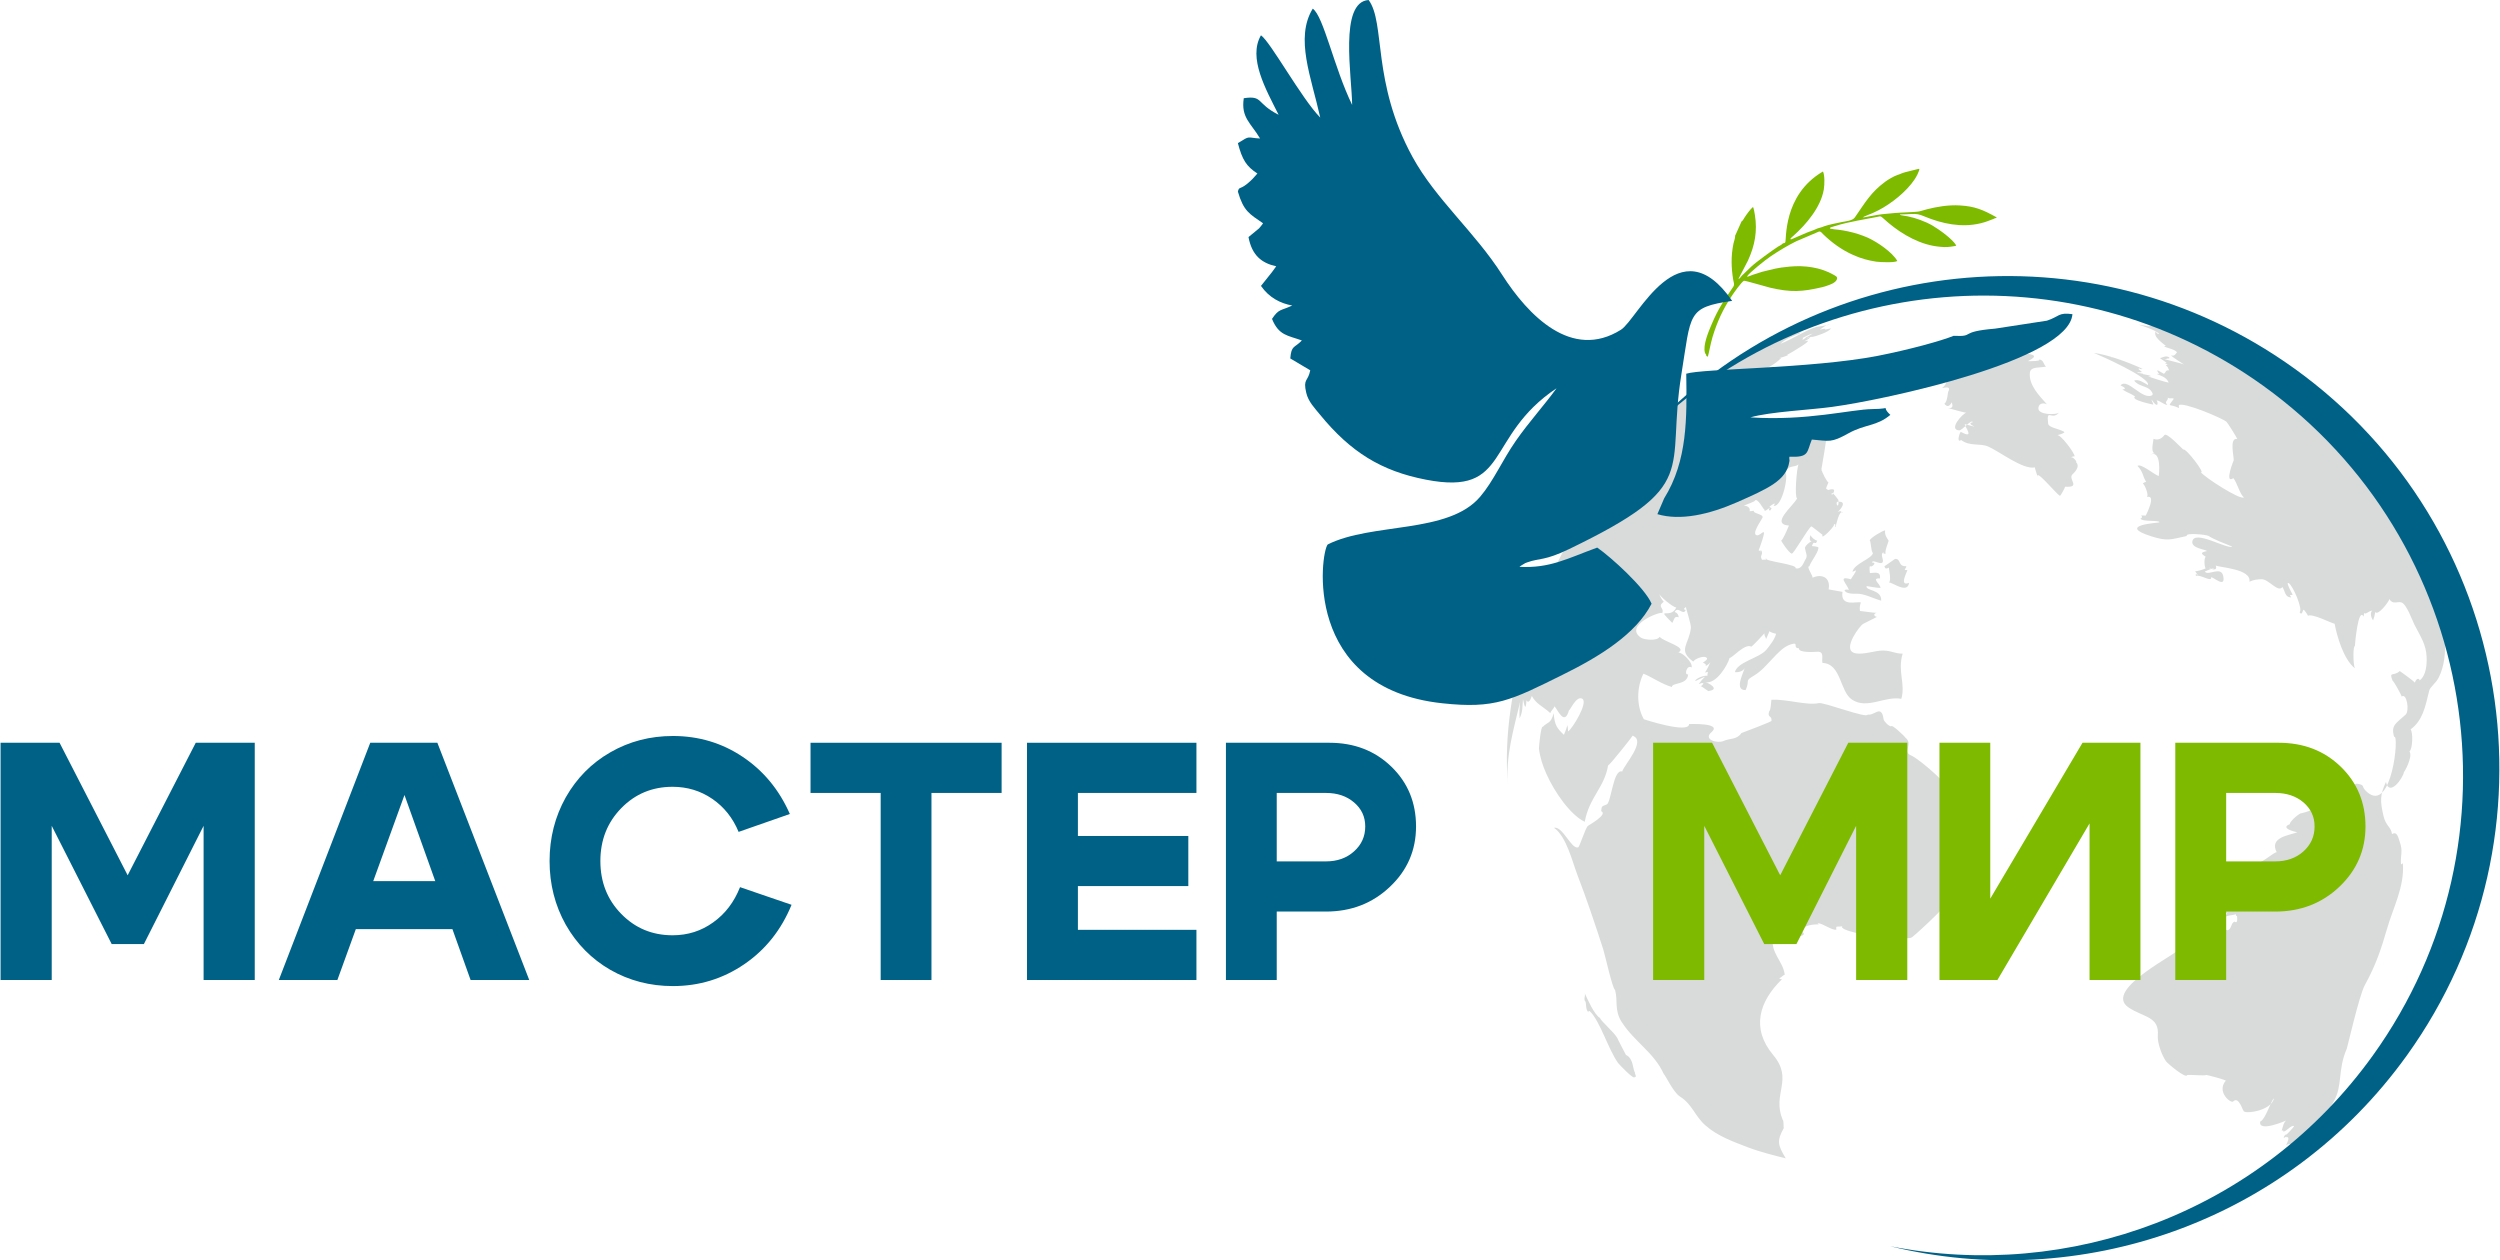 <?xml version="1.0" encoding="UTF-8"?> <svg xmlns="http://www.w3.org/2000/svg" xmlns:xlink="http://www.w3.org/1999/xlink" xmlns:xodm="http://www.corel.com/coreldraw/odm/2003" xml:space="preserve" width="849px" height="428px" version="1.1" style="shape-rendering:geometricPrecision; text-rendering:geometricPrecision; image-rendering:optimizeQuality; fill-rule:evenodd; clip-rule:evenodd" viewBox="0 0 280.38 141.41"> <defs> <style type="text/css"> .fil1 {fill:#D9DADA} .fil2 {fill:#006187} .fil0 {fill:#7DBA00} .fil3 {fill:#006187;fill-rule:nonzero} .fil4 {fill:#7DBA00;fill-rule:nonzero} </style> </defs> <g id="Слой_x0020_1">  <path class="fil0" d="M191.56 40.02l-0.17 -0.08c0.02,-0.21 -0.08,-0.14 -0.15,-0.36 -0.26,-0.83 0.41,-2.39 0.72,-3.13 0.81,-1.92 1.41,-2.71 2.45,-4.27 0.18,-0.27 0.04,-0.5 0,-0.77 -0.23,-1.38 -0.26,-2.66 0.02,-4.06 0.06,-0.25 0.24,-0.77 0.18,-0.87l0.74 -1.65c0.13,-0.03 0.23,-0.29 0.32,-0.41 0.25,-0.38 0.65,-0.94 0.96,-1.2 0.08,0.14 0.18,0.69 0.21,0.89 0.29,1.83 0.01,3.4 -0.78,5.13l-1.07 2.06c0.16,-0.02 0.27,-0.24 0.37,-0.35l1.07 -1.03c0.57,-0.54 2.34,-1.81 3.01,-2.25 0.13,-0.08 0.3,-0.15 0.41,-0.24 0.12,-0.1 0.05,-0.09 0.19,-0.14 0.1,-0.04 0.11,0.02 0.2,-0.08 0.18,-0.19 -0.33,-5.3 4.24,-7.97 0.2,0.43 0.19,1.41 0.09,2.03 -0.33,1.97 -1.96,3.9 -3.42,5.2 -0.1,0.09 -0.52,0.4 -0.21,0.38l1.76 -0.76c0.32,-0.14 0.66,-0.22 0.96,-0.37 0.22,-0.11 0.5,-0.17 0.72,-0.24 0.09,-0.02 0.13,-0.06 0.23,-0.09 0.42,-0.16 1.59,-0.4 2.01,-0.48 0.44,-0.09 1.18,-0.14 1.44,-0.52 1.16,-1.67 1.79,-2.81 3.39,-3.99 0.3,-0.23 1.02,-0.65 1.37,-0.76 0.18,-0.05 0.3,-0.11 0.47,-0.18 0.18,-0.08 0.29,-0.09 0.5,-0.16l1.45 -0.36c0.07,0.11 0.06,-0.04 0.03,0.18l-0.19 0.45c-0.1,0.2 -0.2,0.38 -0.32,0.56 -0.92,1.38 -2.61,2.71 -4.03,3.45l-0.68 0.33c-0.22,0.09 -1.03,0.4 -1.11,0.48 0.16,0.01 0.68,-0.1 0.88,-0.14 1.24,-0.24 1.44,-0.23 2.73,-0.35 0.63,-0.06 2.36,-0.09 2.78,-0.19l0.86 -0.24c1.04,-0.26 2.35,-0.5 3.65,-0.42 1.66,0.1 2.58,0.47 4.12,1.34l-0.04 0.08c-0.14,-0.01 -0.17,0.04 -0.32,0.1 -0.6,0.21 -0.78,0.33 -1.47,0.49 -2.09,0.5 -4.27,0.06 -6.3,-0.79 -0.51,-0.22 -0.85,-0.29 -1.42,-0.26 -0.43,0.02 -0.87,0.05 -1.28,0.05 -0.06,0.01 0,0.07 0.17,0.1l0.67 0.11c0.9,0.18 1.98,0.57 2.78,1.03 0.76,0.44 2.3,1.55 2.68,2.24 -0.08,0.06 -0.06,0.05 -0.23,0.08 -0.57,0.1 -0.96,0.13 -1.57,0.07 -2.13,-0.17 -4.22,-1.35 -5.8,-2.68l-0.73 -0.64c-0.17,-0.14 -0.27,-0.09 -0.45,-0.05 -1.34,0.27 -3.38,0.58 -4.67,1 -0.09,0.03 -0.13,0.03 -0.22,0.06 -0.07,0.02 -0.11,0.04 -0.18,0.06 -0.17,0.06 -0.31,0.02 -0.31,0.21l0.48 0.08c0.15,0.01 0.34,0.03 0.49,0.05 0.36,0.05 0.7,0.1 1.05,0.18 0.74,0.16 1.49,0.39 2.22,0.71 1.08,0.49 2.76,1.64 3.31,2.61 -0.27,0.21 -1.87,0.14 -2.35,0.08 -0.93,-0.14 -1.74,-0.36 -2.64,-0.77 -1.21,-0.53 -2.39,-1.39 -3.32,-2.3 -0.14,-0.14 -0.28,-0.36 -0.48,-0.31l-2.53 1.08c-0.89,0.43 -2.04,1.12 -2.89,1.7 -0.56,0.38 -2.32,1.76 -2.67,2.27 0.16,0.04 0.45,-0.13 0.61,-0.18l0.87 -0.28c0.12,-0.03 0.18,-0.06 0.29,-0.09 1.29,-0.3 1.48,-0.42 3.06,-0.57 1.64,-0.15 3.42,0.07 4.9,0.92 0.22,0.13 0.48,0.22 0.37,0.51 -0.14,0.4 -0.82,0.62 -1.06,0.7 -0.13,0.04 -0.15,0.06 -0.29,0.1 -0.1,0.03 -0.19,0.06 -0.3,0.08 -2.23,0.52 -3.49,0.61 -5.87,0.05 -0.38,-0.09 -2.77,-0.8 -2.91,-0.77 -0.26,0.11 -1.17,1.4 -1.39,1.74 -0.97,1.46 -1.62,2.88 -2.13,4.56 -0.24,0.8 -0.4,1.8 -0.53,2.22z"></path> <path class="fil1" d="M177.71 72.24c2.15,1.71 1.97,-1.16 2.53,-2.38 0.44,0.28 3.69,-3.54 2.8,-4.09 -0.14,0.24 -0.18,0.05 -0.24,0.25 -0.17,-0.33 0.11,-0.23 0.16,-0.46 -0.2,0.25 -0.52,-0.8 -0.34,-1.13 -0.67,-0.28 -3.02,1.29 -1.77,2.21 0,-0.04 0.02,-0.05 0.04,-0.02 0.22,-0.46 -0.41,-0.48 0.37,-0.86 0.07,0.07 0.06,0.47 0.23,0.63 0.31,0.31 -0.37,0.22 -0.38,0.21 -0.02,0.26 0.05,0.35 0.19,0.25 0.5,0.41 -3.24,1.45 -2.06,2.38 -0.06,0.01 0.18,-0.31 0.14,-0.24 0.23,0.15 -0.04,1.04 -0.6,0.6 -0.15,0.33 -1.06,2.65 -1.07,2.65l0 0zm3.53 -19.56c-0.58,0.68 0.07,0.01 0,0l0 0zm3.18 29.48c0.01,-0.33 0.01,-0.33 0,0l0 0zm14.2 39.69c0.1,0.32 0.01,0 0,0l0 0zm3.89 -57.81c-0.01,-0.01 0.27,-0.08 0,0l0 0zm-1.69 -5.87c-0.24,-0.04 0.06,0 0,0l0 0zm-0.34 -0.01c-0.18,0.38 -0.02,0 0,0l0 0zm3.86 -5.32c0.01,-0.02 0.02,-0.05 0.04,-0.07 -0.12,0.05 -0.14,0.07 -0.04,0.07l0 0zm-0.1 -1.1c-0.05,0 0.26,-0.03 0,0l0 0zm1.47 4.16c0.01,0 0.2,-0.09 0,0l0 0zm-9.44 -13.04c0,0 -0.56,0.25 0,0l0 0zm2.59 -3.76c0.19,-0.02 -0.25,0.14 0,0l0 0zm3.25 -1.14c0.47,-0.27 -0.47,0.6 0.6,-0.16 0.2,-0.07 0.18,-0.08 -0.06,-0.01 -0.59,0.47 0.77,-0.48 0.73,-0.36 -0.16,0.06 -0.21,0.06 -0.14,0.01 -0.19,0.05 -1.11,0.49 -1.13,0.52l0 0zm-0.5 -0.48c0.07,-0.05 -0.38,0.13 0,0l0 0zm-32.49 50.53c-0.87,-10.88 3.64,-23.05 9.73,-32.05 7.06,-10.43 17.58,-18.43 29.71,-21.96 -0.06,0.02 -0.77,0.21 -0.17,0.06 -0.25,0.08 -0.32,0.1 -0.21,0.08 -0.49,0.15 -0.61,0.24 -1.34,0.45 0.57,-0.22 0.29,-0.13 -0.84,0.25 0.43,-0.13 0.23,-0.05 -0.6,0.22 0.59,-0.18 -4.54,1.75 -0.81,0.34 1.32,-0.24 0.08,-0.01 0.27,-0.07 -0.47,0.18 -0.95,0.35 -1.44,0.51 0.88,-0.29 -1.03,0.41 0.3,-0.03 -0.37,0.18 -0.31,0.14 -0.12,0.08 -0.39,0.18 2.52,-1.22 -0.49,0.2 0.55,-0.15 -0.27,0.17 0.37,-0.02 -0.63,0.34 -0.4,0.37 -0.92,0.52 0.08,0.01 0.08,0.03 0,0.06 0.07,-0.03 0.07,-0.02 0,0.04 0.07,-0.02 0.07,-0.02 0.03,0 0.38,-0.11 -2.42,0.7 0.44,-0.1 -0.31,0.15 -0.39,0.22 -0.25,0.19 -0.61,0.31 -1.35,0.38 -1.91,0.79 0.41,-0.14 1.02,-0.19 1.37,-0.43 -0.64,0.19 -0.65,0.28 -0.28,0.18 1.89,-1.63 -1.17,0.94 -0.04,0.07 -0.78,0.35 -1.54,0.55 -2.22,1.19 1.37,-0.53 2.92,-1.59 4.11,-1.92 0.5,-0.04 0.98,-0.16 1.43,-0.22 -0.28,-0.1 -0.91,0.4 -1.12,0.56 0.96,-0.25 0.54,0.01 0.55,0 1.92,-0.45 -0.07,0.02 0.7,-0.15 -0.21,0.42 -1.79,0.91 -2.01,0.94 -0.12,0 -0.59,0.04 -0.74,0.2 0.65,-0.25 0.56,-0.14 -0.24,0.32 1.53,-0.48 -1.68,1.4 -1.93,1.51 0.47,0.01 -1.11,0.43 -0.96,0.37 0.11,0 0.27,-0.02 0.32,-0.04 -1.53,1.57 -3.68,1.79 -5.07,2.55 0.38,0.04 0.27,0.29 0.84,-0.04 -0.11,0.08 -0.22,0.17 -0.3,0.28 0.96,-0.69 1.98,-0.87 2.52,-1.14 -0.01,0.05 0,0.05 0.05,0.01 0.16,0.43 -0.82,0.29 -0.77,0.61 0.85,-0.26 -0.74,0.4 -0.8,0.44 0.19,-0.05 -0.05,0.25 0.05,0.19 0.64,0.04 -0.48,-0.23 2.55,-0.81 -0.1,1.24 -2.71,2.17 -3.66,2.79 0.21,-0.5 -1.39,0.92 -1.36,0.95 0.62,-0.4 1.03,-0.34 1.11,-0.22 0.06,-0.04 1.05,-0.49 1.1,-0.42 0.24,0.38 -1.09,1.38 -1.37,1.65 0.02,0.01 0.01,0.02 -0.03,0.03 0.07,-0.01 0.82,-0.36 0.82,-0.32 -0.01,0.34 0.33,0.44 -0.17,0.86 0.15,-0.03 0.3,0.26 0.43,0.05 -0.3,-0.14 0.18,-0.11 0.51,-0.44 -0.04,0.23 -0.15,0.42 -0.34,0.56 0.6,0.44 -0.25,1.41 -0.43,2.12 0.6,0.33 1.3,-2.22 2.46,-1.66 -0.84,0.73 -1.43,1.44 -2.23,2.3 0.24,-0.04 0.47,-0.13 0.67,-0.28 -0.69,0.7 -0.02,-0.06 0.12,0 -0.31,0.59 -0.65,1.08 -1.1,1.57 0.03,0.01 0.81,-0.09 0.58,0.11 -0.03,-0.02 0.59,-0.4 0.71,-0.42 -0.06,0.54 -0.87,0.81 -1.25,1.26 0.14,0.01 0.14,0.06 0.01,0.15 0.85,0.32 3.48,-1.79 4.05,-2.47 -0.36,0.18 -0.73,0.32 -1.12,0.4 0.37,-0.42 -1.23,0.07 -1.53,-0.01 0.05,-0.06 -0.02,-0.18 0.02,-0.23 -0.92,-0.43 3.12,-2.07 2.94,-1.88 0.29,-0.34 3.57,-2.01 3.35,-1.11 0.13,0.22 0,0.99 -0.11,1.09 0.37,-0.33 1.5,-0.95 0.84,-0.04 0,0 0.42,0.1 0.23,0.19 0.48,-0.04 0.5,0 0.26,0.08 0.59,-0.21 0.13,0.04 0.13,0.3 0.01,0.02 0.37,-0.25 0.31,-0.17 0.13,0.03 -0.51,3.4 -0.52,3.58 -0.01,0.34 0.71,1.6 0.76,1.48 0.09,0.01 -0.27,0.59 -0.23,0.75 0.07,0.04 0.15,0.09 0.22,0.14 0.72,-0.22 0.86,-0.03 0.42,0.58 -0.21,-0.88 0.97,0.91 0.68,0.44 0.14,0.22 0.05,0.93 -0.1,0.67 -0.07,-0.13 -0.07,-0.25 0,-0.36 1.48,-0.19 -0.02,1.29 0.02,1.15 0.66,-0.29 0.32,0.12 0.64,0.04 -0.42,-0.35 -0.77,1.43 -0.83,1.62 -0.21,0 0.23,-0.42 -0.25,-0.28 0.51,-0.15 -1.5,1.97 -1.21,1.17 -0.03,0 -1.22,-0.99 -1.27,-0.95 -0.45,0.37 -1.98,3.12 -2.19,3.06 -0.31,-0.08 -1.22,-1.42 -1.18,-1.5 0.12,0.11 0.61,-1.04 0.87,-1.65 -2.14,-0.16 0.51,-2.21 0.92,-3.06 -0.31,-0.05 -0.06,-3.4 0.16,-3.8 -0.5,0.38 -1,0.03 -1.53,0.82 0.49,0.26 -0.32,4.03 -1.27,3.82 0.45,-0.58 -0.41,0.02 -0.48,0.13 0.41,0.16 0.2,0.2 0.08,0.42 -0.18,-0.1 -0.14,-0.1 -0.05,-0.28 -0.04,0 -0.04,-0.01 -0.01,-0.04 0.03,0 -0.7,0.56 -0.54,0.24 -0.14,-0.03 -0.83,-1.47 -1.12,-1.03 0.11,0.03 -0.99,0.46 -1.23,0.54 0.45,0.01 0.77,0.28 0.65,0.64 0.16,-0.01 0.33,-0.03 0.49,-0.06 -0.17,0.3 1.1,0.37 0.97,0.76 -0.07,0.21 -1.29,1.85 -0.65,1.99 0.3,0.06 0.51,-0.32 0.78,-0.35 0.19,-0.02 -0.47,1.82 -0.57,2.04 0.39,0.06 -0.01,0.6 0.25,-0.05 0.38,0.56 -0.21,0.54 0.13,1.11 0.05,-0.03 0.7,0.04 0.51,-0.14 -0.01,0.08 -0.05,0.07 -0.11,-0.02 -0.1,0.34 3.61,0.67 3.36,1.11 0.74,0.18 0.92,-0.73 1.15,-1.05 0.22,-0.36 0,-0.65 -0.09,-1.19 -0.04,-0.23 0.48,-0.69 0.68,-0.74 -0.01,0.06 0.01,0.06 0.05,0 -0.25,-0.14 -0.23,-0.43 -0.1,-0.75 0.04,0.23 0.51,0.61 0.74,0.63 -0.21,0.67 -0.35,-0.2 -0.59,0.61 0.24,0.01 0.47,0.05 0.7,0.11 0.18,0.41 -0.85,1.65 -0.99,2.16 -0.4,-0.03 0.44,1.12 0.36,1.28 1.02,-0.47 2.06,-0.04 1.8,1.31 0.57,0.11 0.96,0.18 1.56,0.28 -0.29,1.76 1.71,1.02 2.06,1.19 -0.12,0.31 -0.15,0.63 -0.1,0.95 -0.01,-0.01 1.73,0.24 1.87,0.21 -0.54,0.17 -0.13,0.45 0.03,0.46 0.01,-0.01 -1.7,0.86 -1.56,0.79 -0.33,0.18 -2.22,2.65 -1.11,3.2 0.72,0.36 2.21,-0.12 2.98,-0.2 1.16,-0.12 1.69,0.36 2.58,0.33 -0.6,1.97 0.34,3.39 -0.15,5.07 -1.85,-0.35 -3.82,1.22 -5.53,0.09 -1.39,-0.91 -1.19,-4.04 -3.32,-4.12 -0.12,-0.51 0.27,-1.32 -0.62,-1.25 -0.26,0.02 -2.11,0.14 -2.01,-0.39 -0.81,-0.04 0.1,-0.76 -0.92,-0.44 -0.82,0.25 -1.48,1 -2.05,1.6 -0.63,0.65 -1.24,1.4 -2.03,1.87 -1.2,0.71 -0.44,0.45 -0.99,1.66 -1.41,0.04 -0.08,-2.2 -0.1,-2.56 0.02,0.29 -0.57,0.63 -1.1,0.54 0.27,-1.15 2.77,-1.58 3.53,-2.51 0.4,-0.5 0.93,-1.15 1.09,-1.79 -0.06,-0.01 -0.77,-0.17 -0.73,-0.32 -0.01,0.04 -0.42,1 -0.42,0.95 0.06,-0.24 -0.18,-0.28 -0.16,-0.68 -0.01,0 -1.55,1.71 -1.5,1.48 -0.72,-0.35 -2.14,1.32 -2.41,1.28 -0.21,0.79 -1.48,2.96 -2.72,2.73 0.34,0.05 1.66,0.79 0.43,0.97 -0.04,0.17 -0.71,-0.48 -0.95,-0.53 0.15,-0.07 0.25,-0.18 0.31,-0.33 -0.29,-0.06 -0.2,0.02 -0.53,0.09 0.21,-0.31 0.45,-0.59 0.72,-0.84 -0.37,0.16 -0.73,0.33 -1.09,0.51 0.03,-0.04 0.02,-0.06 -0.03,-0.05 0.31,-0.46 1.42,-0.65 1.37,-0.51 -0.02,0.06 0.03,-0.36 0.06,-0.48 -0.11,0.04 -0.22,0.06 -0.33,0.08 0.3,-0.45 0.43,-0.78 0.61,-1.17 -0.14,0.2 -0.33,0.35 -0.56,0.44 0.19,-0.18 -0.19,-0.36 -0.27,-0.36 0.04,-0.11 0.58,-0.34 0.43,-0.54 -0.28,-0.36 -1.43,0.12 -1.52,0.41 -1.78,-1.31 -0.51,-1.85 -0.27,-3.77 0.05,-0.42 -0.59,-2.26 -0.55,-2.37 -0.29,0.23 -0.28,0.27 -0.03,0.34 -0.3,0.7 -0.85,-0.49 -1.24,0.22 0.28,0.1 0.43,0.3 0.45,0.6 -0.53,-0.18 -0.49,0.26 -0.72,0.63 -1.97,-1.98 -0.19,-0.31 0.45,-1.73 -0.43,-0.04 -1.86,-1.29 -1.9,-1.5 0.04,0.21 0.32,0.7 0.49,0.85 -0.78,0.62 0.1,0.66 -0.17,1.28 -0.22,-0.24 -4.37,1.41 -2.38,2.76 0.4,0.26 1.86,0.38 2.09,-0.1 0.52,0.59 3.16,1.18 2.1,1.76 0.45,-0.03 1.65,1.13 1.49,1.68 -0.54,-0.36 -0.88,0.92 -0.39,0.77 -0.08,1.24 -1.83,0.89 -1.82,1.42 -1.12,-0.3 -2.36,-1.19 -3.2,-1.49 -0.73,1.47 -0.83,3.54 0.05,5.11 0,0 5.05,1.67 5.08,0.54 0.09,0.01 3.76,-0.17 2.51,0.91 -0.98,0.83 0.66,1.3 1.35,0.99 0.72,-0.33 1.47,-0.11 2.01,-0.89 0.02,-0.02 3.7,-1.37 3.37,-1.39 0.07,-0.63 -0.53,-0.29 -0.24,-1.09 0.15,-0.02 0.21,-1.04 0.23,-1.25 1.61,-0.12 4.02,0.67 5.31,0.37 0.58,-0.13 5.48,1.78 5.49,1.28 0.73,0.19 1.56,-1.2 1.79,0.53 0.03,0.23 0.59,0.81 0.86,0.8 -0.01,-0.33 1.53,1.13 1.61,1.29 0.87,0.7 -0.36,1.57 0.59,1.96 0.98,0.4 4.92,3.81 5.01,4.92 2.03,-0.2 -0.46,7.06 2,6.9 -0.49,0.72 -0.31,2.31 -1.34,2.36 0.05,0.41 -0.96,1.49 -1.17,1.88 -0.51,0.91 -4.42,4.5 -4.44,4.38 -0.54,0.34 -2.83,-0.57 -3.65,-0.27 -0.79,0.28 -4.66,-0.6 -4.08,-0.99 -0.66,0.1 -0.75,-0.13 -0.69,0.38 -0.53,0.09 -1.46,-0.69 -2.12,-0.74 0.06,0.04 0.11,0.09 0.14,0.15 -0.49,-0.02 -1.86,0.07 -1.93,0.79 1.17,0.69 -1.89,0.69 -1.9,0.51 -0.22,-0.01 -0.4,-0.16 -0.7,-0.19 0.17,0.61 -0.15,0.32 -0.58,0.29 -0.38,1.77 1.12,2.69 1.3,4.25 -0.14,-0.01 -0.45,0.39 -0.62,0.37 0.07,0.11 0.18,0.15 0.32,0.12 -2.58,2.51 -3.5,5.51 -1,8.51 2.34,2.8 -0.17,4.33 1.07,7.28 0.13,0.02 0.08,0.82 0.12,0.92 -0.78,1.44 -0.7,1.85 0.22,3.4 -1.15,-0.29 -2.86,-0.71 -4.22,-1.23 -1.67,-0.64 -3.42,-1.26 -4.78,-2.46 -1.2,-1.05 -1.48,-2.37 -2.86,-3.24 -0.78,-0.49 -1.67,-2.47 -1.82,-2.53 -1.11,-2.44 -3.27,-3.58 -4.72,-5.83 -0.86,-1.35 -0.41,-2.37 -0.75,-3.61 -0.29,-0.12 -1.13,-3.95 -1.32,-4.53 -0.91,-2.83 -1.86,-5.66 -2.93,-8.44 -0.55,-1.45 -1.22,-4.27 -2.6,-5.22 0.97,-0.22 1.93,2.42 2.7,2.2 0.13,0.07 0.76,-2.02 1.09,-2.41 0.02,-0.02 2.34,-1.31 1.5,-1.65 0.05,-0.64 0.11,-0.53 0.63,-0.76 0.5,-0.21 0.73,-4.04 1.73,-3.69 0.21,-0.73 2.76,-3.47 1.17,-4.02 -0.01,0.08 -2.63,3.38 -2.75,3.33 -0.41,2.49 -2.13,3.59 -2.62,6.33 -1.58,-0.76 -3.35,-3.24 -4.31,-5.39 -0.4,-0.9 -0.72,-1.86 -0.83,-2.84 -0.01,-0.09 0.22,-2.65 0.44,-2.43 0.5,-0.55 0.91,-0.3 1.21,-1.53 0.11,1.37 0.38,1.69 1.15,2.43 0.07,-0.14 0.46,-1.09 0.36,-1.16 0.08,0.26 0.11,0.52 0.11,0.78 0.44,-0.25 2.31,-3.26 1.59,-3.67 -0.67,-0.39 -1.38,1.37 -1.49,1.29 -0.51,1.87 -1.29,-0.13 -1.63,-0.44 -0.07,0.27 -0.38,0.49 -0.47,0.76 -0.79,-0.74 -1.54,-0.97 -2.07,-1.92 -0.16,0.5 -0.4,0.88 -0.6,0.48 -0.09,1.57 -0.31,0.16 -0.39,-0.13 -0.08,0.82 0,1.4 -0.38,2.17 -0.04,-0.64 -0.01,-1.27 0.07,-1.9 -0.79,3.31 -1.63,6.13 -1.39,9.3l0 0zm44.15 -23.08c0.18,0.61 -0.05,-0.18 0,0l0 0zm-1.89 -1.4c0.11,-0.04 1.2,-0.85 1.2,-0.82 0.7,-0.02 0.27,0.87 1.25,0.82 0.01,0.29 -0.46,0.46 0.12,0.43 0.02,0.13 -1,1.9 0.19,1.44 -0.18,1.3 -1.94,-0.12 -2.26,-0.04 0.28,-0.23 0.03,-1.3 -0.01,-1.67 -0.29,0.17 -0.45,0.11 -0.49,-0.16l0 0zm-3.59 0.63c0.13,-0.06 0.26,-0.11 0.4,-0.17 -0.04,0.27 -0.44,0.74 -0.58,1.01 -1.6,-0.46 -0.38,0.56 -0.23,1.2 -0.17,-0.07 -0.33,-0.06 -0.48,0.01 0.09,0.45 1.12,0.42 1.38,0.41 0.81,-0.03 1.79,0.51 2.73,0.78 0.09,-1.29 -1.82,-1.09 -1.63,-1.64 0.5,0.06 0.99,0.2 1.55,0.21 0.03,-0.4 -1.11,-1.13 -0.05,-1.07 0.09,-0.86 -0.62,-0.61 -1.13,-0.6 0.01,0.06 -0.14,-0.79 0.05,-0.79 -0.03,0.26 0.89,-0.41 0.18,-0.39 0.05,-0.48 1.27,0.54 1.23,-0.25 -0.01,-0.17 -0.3,-0.79 0.07,-0.9 -0.05,0.17 0.05,0.2 0.3,0.11 -0.32,0.1 0.28,-1.38 0.27,-1.4 -0.19,-0.34 -0.46,-0.6 -0.4,-1.17 -0.17,-0.03 -1.76,0.88 -1.72,1.15 0.13,0 0.15,1.37 0.36,1.37 -0.09,0.68 -2.12,1.19 -2.3,2.13l0 0zm-30.04 48.13c0.28,0.18 -0.03,1.03 0.51,1.36 -0.32,-0.19 0.09,-0.22 0.05,-0.2 1.14,1.08 2.06,4.23 3.17,5.81 0.08,0.11 1.89,2.06 1.89,1.55 0.29,0.15 -0.07,-0.46 0.03,-0.41 -0.29,-0.49 -0.16,-1.62 -1.03,-2.04 -0.02,-0.05 -0.99,-1.86 -0.93,-1.83 -0.43,-0.77 -1.83,-1.9 -1.99,-2.32 -0.64,-0.36 -1.43,-2.18 -1.71,-2.79 0.12,0.33 -0.09,0.41 0.01,0.87l0 0zm78.78 18.78c0.03,-0.02 0.47,-0.28 0,0l0 0zm-0.7 0.53c-0.05,0.01 -0.17,0.11 0,0l0 0zm-1.61 0.95c-0.16,0.09 -0.67,0.25 0,0l0 0zm12.59 -64.46c0.06,0.37 0.06,0.37 0,0l0 0zm-5.06 -20.14c-0.46,-0.35 0.02,0.02 0,0l0 0zm-5.13 -4.7c-0.22,-0.14 0.03,0.05 0,0l0 0zm-5.06 -3.66c0.45,0.23 -0.46,-0.31 -0.44,-0.3 0.02,0.03 0.01,0.02 -0.03,0 0.15,0.1 0.31,0.2 0.47,0.3l0 0zm-0.46 -0.17c-0.29,-0.14 0.21,0.1 0,0l0 0zm-9.34 -2.81c-0.24,-0.06 0.01,0.02 0,0l0 0zm-4.97 3.43c0.01,0.07 0.35,0.08 0,0l0 0zm8.51 20.1c-1.79,0.38 -2.12,0.63 -4,0.03 -4,-1.28 0.92,-1.5 0.93,-1.56 0.03,-0.29 -1.89,-0.02 -2.13,-0.42 0.2,-0.07 0.23,-0.19 0.09,-0.36 0.17,0.01 0.34,0.02 0.51,0.02 0.04,-0.1 1.25,-2.42 0.11,-2.08 0.27,-0.09 -0.16,-1.32 -0.44,-1.52 0.11,-0.1 0.23,-0.16 0.37,-0.19 -0.39,-0.58 -0.32,-1.13 -0.97,-1.78 0.37,-0.34 1.97,1.05 2.39,1.13 0,0 0.4,-3.1 -1.03,-2.36 0.19,-0.09 0.42,-0.23 0.6,-0.14 -0.43,-0.22 -0.29,-0.79 -0.16,-1.67 0.51,0.21 0.94,-0.05 1.22,-0.42 0.25,-0.34 1.9,1.43 2.12,1.63 0.22,-0.29 2.55,2.76 1.96,2.52 0.31,0.5 4.42,3.18 4.85,2.84 -0.47,-0.34 -0.76,-1.63 -1.19,-2.16 -1.1,0.74 0.11,-2.23 0.03,-1.96 0.09,-0.28 -0.56,-2.62 0.41,-2.44 -0.19,-0.38 -1.1,-1.83 -1.22,-1.93 -0.54,-0.44 -4.86,-2.25 -5.34,-1.86 0.01,0.01 -0.02,0.23 0.03,0.33 -1.14,-0.57 -1.37,0.03 -0.59,-1.05 -0.34,-0.15 -0.34,0.08 -0.69,-0.13 0.14,0.31 -0.48,0.48 -0.04,0.78 -0.2,0.16 -0.91,-0.51 -1.21,-0.46 0.11,0.14 0.14,0.3 0.09,0.47 -0.23,0.14 -0.58,-0.52 -0.65,-0.57 0.01,0.21 0.14,0.28 0.19,0.57 -0.01,-0.01 -2.64,-0.52 -2.04,-0.92 -0.62,-0.41 -0.73,-0.34 -1.43,-0.78 0.44,-0.04 0.37,-0.19 -0.2,-0.46 0.8,-0.91 2.52,1.83 3.62,1.06 -0.09,-0.06 -0.09,-0.08 0,-0.09 -0.39,-1.02 -1.41,-0.67 -2.1,-1.5 0.49,-0.23 1.16,0.28 1.55,0.49 0.35,-0.8 -5.43,-3.35 -6.06,-3.6 1.49,0.19 3.66,0.96 5.48,1.79 -0.23,-0.03 -0.25,-0.01 -0.06,0.06 -0.15,-0.02 -0.29,-0.07 -0.42,-0.15 0.06,0.05 0.06,0.09 0.01,0.12 0.49,0.42 0.12,0.1 0.38,0.32 -0.17,0.05 -0.35,0.06 -0.53,0.03 -0.02,0.15 0.81,0.08 0.65,0.24 -0.22,-0.11 1.59,0.27 0.56,0.21 0.15,0.1 2.21,0.73 2.31,0.71 -0.17,-0.63 -1.13,-0.86 -1.27,-0.94 0.03,-0.01 0.02,-0.02 -0.03,-0.03 0.15,-0.05 0.27,-0.01 0.35,0.13 -0.78,-0.98 0.05,-0.33 0.42,-0.15 0.29,-0.17 0.12,-0.42 0.59,-0.39 -0.12,-0.22 -0.11,-0.42 -0.36,-0.53 -0.11,0.04 0.35,-0.28 0.25,-0.13 -0.31,-0.09 -0.52,-0.12 -0.18,-0.15 0.02,-0.09 -0.68,-0.47 -0.75,-0.58 0.17,0.07 0.67,-0.39 1.1,-0.02 -0.1,0.01 -0.11,0.04 -0.01,0.09 -0.42,-0.08 -0.26,0.18 -0.79,-0.02 0.01,0.08 2.06,0.53 2.41,0.69 -0.11,-0.1 -1.47,-0.9 -1.43,-1.03 0.38,0.15 0.52,-0.21 0.64,-0.35 -0.26,-0.34 -1.1,-0.46 -1.44,-0.65 0.11,-0.08 0.21,-0.07 0.31,0.04 -0.44,-0.39 -1.65,-1.15 -1.23,-1.77 0.02,0.23 0.14,0.34 0.36,0.34 -0.15,-0.35 -2.01,-0.98 -2.31,-1.05 0.42,0.06 0.83,0.12 1.25,0.2 -0.25,-0.21 0.62,-0.07 0.59,-0.08 -0.11,-0.2 0.08,-0.05 0.51,-0.05 -0.32,0 -1.23,-0.23 -1.43,-0.51 0.27,0.05 0.47,0.05 0.71,0.1 -0.09,-0.13 -0.15,-0.09 -0.2,-0.12 -0.23,-0.02 0.64,0.19 0.8,0.25 -0.6,-0.71 -1.93,-1.08 -2.79,-1.32 0.33,0.04 0.07,-0.03 0.09,-0.06 -0.84,-0.61 -2,-0.83 -2.76,-1.17 0.17,0 0.02,-0.07 0.11,-0.02 -0.04,-0.01 -0.04,-0.02 0.01,-0.01 0.02,0.04 -1.23,-0.37 -0.69,-0.16 0.07,0.01 0.08,0.01 0.03,-0.01 0.03,0 0.09,-0.03 0.12,-0.01 -0.05,-0.01 -0.04,-0.02 0.03,-0.03 -0.41,-0.17 0.16,-0.02 -0.23,-0.1 0.09,0.02 0.1,0 0.03,-0.04 0.14,0.02 0.11,0 -0.1,-0.06 0.21,-0.08 0.69,0 0.94,0.04 -0.11,-0.04 -0.13,-0.06 -0.07,-0.04 -0.05,-0.02 -0.05,-0.02 0,-0.01 -0.15,-0.05 -0.2,-0.08 -0.43,-0.14 0.08,0.02 0.05,0.01 -0.1,-0.03 0.93,0.16 1.79,0.47 2.65,0.65 -0.23,-0.08 -0.03,-0.02 0.61,0.17 0.18,0.06 -0.93,-0.25 0.31,0.05 -0.23,-0.06 -0.25,-0.07 -0.08,-0.03 -0.34,-0.12 -1.39,-0.41 -1.45,-0.43 0.05,0.01 0.04,0.01 -0.01,0 0.07,0.01 0.13,0.03 0.2,0.04 -0.98,-0.3 0.04,0.01 -0.28,-0.08 0.02,-0.01 0.01,-0.01 -0.04,-0.02 0.07,0.02 0.06,0.01 -0.02,-0.01 0.71,0.16 1.41,0.42 2.11,0.6 -0.48,-0.14 0.35,0.12 0.53,0.18 -0.17,-0.05 0.99,0.3 1.07,0.33 1.74,0.63 3.95,1.4 5.77,2.27 0.12,0.06 -0.43,-0.2 -0.23,-0.09 -0.01,0 -0.73,-0.32 -0.82,-0.36 0.23,0.11 0.18,0.09 -0.16,-0.05 0.38,0.19 -0.15,-0.01 -0.18,-0.02 0.09,0.04 0.02,0.03 -0.21,-0.04 0.7,0.24 -0.48,-0.17 0.74,0.33 -1.12,-0.6 -0.14,-0.09 -0.32,-0.19 0.07,0.03 0.07,0.03 0,-0.01 0.57,0.22 0.91,0.33 1.32,0.54 -0.07,-0.01 -0.05,0 0.06,0.05 -0.52,-0.15 0.24,0.14 -0.26,-0.08 0.19,0.1 0.17,0.1 -0.07,0 0.54,0.22 -0.44,-0.12 0.32,0.18 -0.96,-0.3 3.05,1.14 -0.94,-0.39 0.37,0.2 0.28,0.2 0.65,0.38 -0.15,-0.11 0.07,0.04 -0.04,-0.04 -0.06,-0.03 1.78,1.05 1.48,0.84 0.25,0.21 0.79,0.62 0.89,0.66 0.63,0.58 1.65,0.94 2.7,1.66 -0.26,-0.13 -0.22,-0.08 0.13,0.15 -0.2,-0.03 -1.25,-0.81 -1.28,-0.79 0.14,0.04 0.26,0.1 0.37,0.19 -0.24,0.13 1.19,0.67 -0.45,-0.11 0.63,0.83 2.28,1.52 3.19,2.03 -0.07,0.02 -0.13,0 -0.19,-0.06 0.1,0.13 0.12,0.15 0.07,0.07 0.18,0.09 0.42,0.17 0.56,0.38 -0.33,-0.19 1.65,0.93 -0.36,-0.22 -0.04,-0.03 1.49,0.92 0.62,0.51 0.39,0.42 1.17,0.69 1.66,1.06 -0.82,-0.36 0.07,0.03 -0.23,-0.09 0.04,0.05 0.03,0.06 -0.02,0.02 0.74,1.51 0.23,-0.66 0.77,0.55 -0.15,-0.1 0.17,0.11 -0.12,-0.08 0.41,0.87 1.47,0.72 1.76,1.52 0.01,0 2.22,2.22 2.27,2.47 -0.47,-1.44 0.98,0.52 0.98,0.5 1.03,0.92 2.21,1.84 3.07,2.88 0.09,0.41 1.44,1.6 1.8,2.14 0.86,1.27 2.47,3.47 3.32,5.55 0.21,0.49 1.59,3.77 1.7,3.23 0.56,1 2.03,3.87 1.56,5.01 -1.27,-2.46 -1.68,-5.27 -3.27,-7.58 0.01,0.72 0.44,1.92 1.08,2.91 -0.15,0.56 1.13,2.82 1.36,3.5 0.63,1.86 1.14,3.79 1.29,5.76 0.1,1.49 -0.01,3.07 -0.7,4.42 -0.32,0.62 -0.95,1.01 -1.05,1.44 -0.42,1.72 -0.71,3.35 -2.09,4.34 0.29,0.31 0.24,2.2 -0.12,2.46 0.41,0.65 -0.61,2.37 -0.62,2.34 -0.13,0.7 -1.64,2.8 -2.02,1.1 -0.68,1.46 -0.66,2.16 -0.28,3.8 0.28,1.18 0.84,1.2 0.96,2.05 0.6,-0.37 0.7,0.43 0.87,0.88 0.39,1.09 0.05,1.46 0.14,2.52 0.46,-0.32 0.03,0.03 0.21,-0.08 0.19,2.6 -1.1,4.92 -1.79,7.34 -0.66,2.28 -1.25,4.05 -2.49,6.3 -0.62,1.14 -1.98,7.09 -2.01,7.1 -1.06,2.44 -0.44,4.13 -1.47,5.94 -0.31,0.53 -1.55,2.84 -1.41,2.75 -0.22,0.16 -0.25,0.21 -0.09,0.15 -0.26,0.36 -0.37,0.56 -0.63,0.96 0.36,-0.13 0.33,-0.37 0.86,-0.52 -0.13,0.71 -0.29,0.3 -0.31,0.33 -0.2,0.1 -0.83,0.68 -0.91,0.87 0.33,-0.09 0.1,-0.05 0.17,-0.09 -0.8,1.09 -1,1.22 -1.82,2.09 0.43,-0.21 -0.38,0.31 0.23,-0.1 -0.04,0.04 -0.03,0.04 0,0.01 -0.16,0.14 -1.11,0.65 -0.44,0.35 -0.75,0.72 -1.63,1.3 -1.5,1.27 -0.42,0.39 -1.64,1.05 -2.3,1.18 0.06,-0.05 0.13,-0.1 0.2,-0.15 -0.25,0.09 -0.49,0.21 -0.71,0.37 0.09,-0.29 2.25,-1.7 2.19,-1.67 0.14,-0.03 0.12,-0.04 0,0.05 0.41,-0.39 0.99,-0.71 1.03,-1.21 -0.39,0.19 0.26,0.38 -0.54,0.3 0.11,-0.48 0.29,-0.65 -0.21,-0.51 0.15,-0.07 1.66,-1.23 1.59,-1.54 -0.52,0.04 -0.09,-0.29 -0.75,0.01 0.1,-0.18 0.53,-1.04 0.02,-0.88 0.13,-0.11 -0.07,-0.07 -0.28,0.08 0.01,-0.2 0.11,-0.34 0.28,-0.41 -0.08,0.2 0.8,-0.77 0.88,-0.9 -0.05,0.04 -0.05,0.02 -0.01,-0.04 -0.37,-0.11 -0.83,0.63 -1.22,0.63 0.08,-0.11 0.03,-0.15 -0.16,-0.11 0.11,-0.34 0.21,-0.92 0.51,-1.14 0.08,-0.03 -3.17,1.41 -2.92,0.12 0.58,-0.19 1.26,-2.48 1.54,-2.59 -0.33,1.46 -3.5,1.8 -3.41,1.36 -0.1,0.03 -0.52,-1.67 -1.17,-1.02 -0.24,0.24 -1.89,-1.06 -0.83,-2.33 0.17,-0.06 -2.18,-0.68 -2.18,-0.65 -0.16,0.13 -1.74,-0.05 -2.13,0.01 -0.15,0.47 -2.24,-1.33 -2.39,-1.54 -0.49,-0.71 -0.98,-2.1 -0.92,-2.88 0.19,-2.15 -1.56,-2.03 -3.25,-3.14 -3.08,-2.02 5.9,-6.21 5.84,-6.75 1.18,-0.31 0.52,-0.02 1.44,-0.94 0.34,-0.33 2.24,-2.22 2.39,-0.96 0.19,-0.05 1.38,-0.16 1.39,-0.02 0.51,-0.15 0.37,-0.84 0.8,-0.98 -0.01,-0.06 0.4,0.43 0.28,-0.63 -0.09,0.03 -0.13,-0.1 -0.14,-0.2 -0.51,0.16 -0.51,0.06 -1.12,0.24 0.07,-0.16 0.13,-0.33 0.18,-0.5 -0.15,0.21 -0.28,0.15 -0.37,-0.18 0.35,-0.19 0.35,0.14 0.6,0.06 -0.54,-0.57 -0.15,-0.68 -0.18,-0.94 0.23,-0.08 0.15,-1.29 0.17,-1.4 0.22,-0.89 1.09,-1.35 1.54,-2.08 0.41,-0.65 0.78,-0.73 1.3,-1.08 0.13,0.81 2.44,-1.39 2.49,-1.04 -0.95,-1.77 1.51,-1.94 2.34,-2.3 0.11,0.09 -2.15,-0.4 -0.9,-0.88 -0.01,-0.24 0.79,-1.04 1.29,-1.25 -0.27,0.13 1.11,-0.27 1.52,-0.48 0.26,-0.14 2.28,-1.09 3.57,-0.55 0.44,0.18 -0.23,-1.59 0.03,-1.74 -1.39,-1.05 -0.09,-0.38 0.22,-0.53 0.02,0.07 0.18,0.02 0.25,-0.02 0.04,0.23 0.25,0.23 0.64,0.01 1.06,0.19 0.39,0.27 1.15,0.94 2.81,2.49 3.65,-6.63 3.05,-6.18 -0.41,-1.34 0.27,-1.55 1.28,-2.49 0.47,-0.43 0.13,-2.48 -0.43,-2.04 -0.04,-0.17 -0.93,-1.8 -1.01,-1.74 -0.47,-1.14 0.09,-0.48 0.78,-1.11 -0.02,-0.05 1.66,1.18 1.71,1.3 0.02,-0.19 0.36,-0.72 0.54,-0.26 0.73,-0.57 0.81,-1.81 0.77,-2.65 -0.06,-1.4 -0.69,-2.28 -1.37,-3.61 -0.25,-0.48 -0.87,-2.33 -1.49,-2.5 -0.41,-0.11 -0.95,0.28 -1.31,-0.36 -0.11,0.36 -1.32,1.93 -1.59,1.44 -0.05,0.32 -0.13,0.64 -0.24,0.94 -0.19,-0.19 -0.4,-0.86 -0.1,-1.09 -0.38,0.02 -0.76,0.51 -0.91,0.26 -0.01,0.14 -0.03,0.27 -0.06,0.41 -0.61,-1.11 -0.97,3.11 -0.98,3.32 -0.2,-0.1 -0.22,1.95 0,2.48 -1.29,-1.02 -2.02,-3.66 -2.27,-4.99 -0.52,-0.14 -2.51,-1.17 -2.99,-0.9 -0.01,-0.06 -0.39,-0.66 -0.49,-0.68 -0.09,-0.03 -0.17,0.77 -0.45,0.27 0.41,-0.24 -0.73,-2.97 -1.22,-3.25 -0.5,-0.28 0.81,1.92 0.43,1.29 -0.25,0.14 -0.42,-0.15 -0.15,0.31 -0.74,-0.01 -0.67,-0.71 -0.99,-1.17 -0.46,0.69 -1.56,-0.89 -2.31,-0.87 -0.53,0.01 -0.93,0.06 -1.39,0.28 0.25,-1.45 -3.35,-1.59 -3.78,-1.82 0.28,0.73 -0.69,0.37 -0.78,0.18 0.29,0.59 1.33,-0.31 -0.44,0.49 0.32,0.57 1.82,-0.67 2.06,0.51 0.3,1.44 -1.08,0.1 -1.36,0.14 0.09,0.61 -1.2,-0.35 -1.7,-0.15 -0.16,-0.67 0.73,0.65 -0.09,-0.52 0.41,-0.05 0.81,-0.16 1.18,-0.33 -0.18,-0.24 -0.18,-1.28 0.02,-1.28 -0.6,-0.41 -0.6,-0.5 0.12,-0.66 -0.13,-0.2 -1.8,-0.29 -1.63,-1.11 0.27,-1.3 3.88,0.93 4.48,0.61 -0.96,-0.41 -1.84,-0.69 -2.67,-1.2 -0.25,-0.15 -2.67,-0.39 -2.44,0.01l0 0zm-24.3 -11.64c0.5,0.31 0,-0.01 0,0l0 0zm4.88 2.71c0.69,1 -0.26,-0.4 0,0l0 0zm1.13 -10.72c-0.11,-0.07 -0.21,-0.14 -0.32,-0.21 0.11,0.07 0.21,0.14 0.32,0.21zm4.43 14.21c0.17,0.32 -0.09,-0.16 0,0l0 0zm-11.64 -16.03c-0.27,-0.47 0.02,0.02 0,0l0 0zm-0.26 -0.11c-0.29,0.05 -0.02,-0.02 0,0l0 0zm-0.05 0.64c0.08,-0.11 -0.07,0.04 0,0l0 0zm-0.18 -0.6c-0.18,-0.21 -0.4,-0.34 -0.66,-0.4 -0.14,0.13 0.52,0.73 0.62,0.77 0.21,0.1 0.02,-0.39 0.04,-0.37l0 0zm0.05 1.8c-0.13,-0.51 0.12,0.13 0,0l0 0zm-0.36 -0.21c-0.01,0 -0.02,0 -0.03,0 0.06,0.07 0.06,0.07 0.03,0l0 0zm-0.11 -0.03c0,0 0,0.01 0,0.02 0.02,-0.03 0.02,-0.04 0,-0.02l0 0zm0.05 4.41c-0.6,0.09 0.26,-0.03 0,0l0 0zm1.04 4.8c-0.6,0.44 -0.09,-1.14 0.01,-0.89 1.52,0.81 0.47,-0.5 0.39,-0.89 2.44,0.64 -0.14,-0.01 0.91,-0.21 -0.1,-0.43 -1.19,0.93 -1.53,0.91 -1.25,-0.07 0.4,-1.93 0.85,-2 0.03,0.12 -2.09,-0.51 -2.11,-0.51 0.48,0.07 0.62,-0.14 0.42,-0.64 -0.25,0.5 -0.52,0.55 -0.82,0.16 0.39,-0.22 0.38,-1.5 0.46,-1.37 0.31,-0.68 -0.45,-0.4 -0.71,-0.39 0.28,-0.21 0.45,-0.48 0.52,-0.81 -0.28,-0.29 0.06,-2.84 -1.35,-2.73 0.38,-0.78 1.28,0.11 1.68,0.22 -0.25,-0.07 2.37,-1 -0.33,-0.63 0,0.08 1.46,0.22 1.17,-0.04 -0.25,-0.22 -0.97,-0.57 -1.28,-0.25 0.72,-0.76 0.41,-1.79 1.83,-0.78 -0.54,-0.39 1.08,0.04 0.55,0.21 0.05,0.06 -0.37,-0.56 -0.01,-0.24 0.14,0.04 0.51,0.51 0.22,0.05 0.23,0.03 0.78,0.74 0.65,0.89 -0.01,0.01 0.58,-1.02 -0.11,-0.97 0.14,-0.01 0.88,0.59 0.88,0.63 0.02,-0.13 -0.02,-0.19 -0.03,-0.29 0.29,-0.05 0.41,0 0.36,0.17 -0.11,-0.23 -0.21,-0.23 -0.49,-0.45 0.02,0 0.01,-0.02 -0.05,-0.04 0.37,-0.13 1.75,0.54 1.91,0.39 -0.19,0.18 1.57,-1.4 1.66,-0.48 0.02,0.27 -0.53,0.95 -0.54,0.82 0.08,0.68 4.78,0.12 2.39,1.31 0.17,0.03 1.62,-0.01 1.21,-0.18 0.58,-0.01 0.51,0.58 0.82,0.79 -0.59,0.16 -1.73,-0.04 -1.81,0.66 -0.17,1.4 1.06,2.61 1.92,3.59 -0.23,-0.16 -0.9,-0.24 -0.97,0.38 -0.1,0.85 2.1,0.79 2.32,0.54 -0.84,0.95 -1.42,-0.59 -1.23,1.21 0.05,0.47 1,0.53 1.77,0.92 0.33,0.17 -0.99,0.45 -0.73,0.4 0.37,-0.08 1.97,2.02 1.94,2.4 0,-0.08 -0.39,0.02 -0.5,0.15 0.25,-0.31 0.84,0.51 0.65,0.47 0.57,0.54 -0.32,1.3 -0.41,1.39 -0.5,0.56 1.01,1.48 -0.81,1.37 -0.01,0.13 -0.53,1.07 -0.59,1.03 -0.45,-0.28 -2.86,-3.22 -2.47,-2.06 -0.08,-0.23 -0.47,-1.48 -0.32,-1.14 -1.31,0.32 -4.05,-1.83 -5.26,-2.34 -0.94,-0.4 -2.04,0.02 -3.03,-0.73l0 0z"></path> <path class="fil2" d="M257.36 41.34c24.77,17.79 30.43,52.29 12.65,77.06 -13.54,18.85 -36.76,26.63 -57.99,21.43 20.04,3.95 41.47,-3.74 54.17,-21.42 17.34,-24.15 11.82,-57.79 -12.33,-75.14 -21.64,-15.53 -50.89,-12.72 -69.22,5.41 18.64,-20.19 49.84,-23.77 72.72,-7.34z"></path> <path class="fil2" d="M151.65 11.77c-0.02,-3.15 -1.49,-11.55 1.85,-11.77 1.91,2.58 0.33,9.21 4.93,17.62 2.63,4.79 6.95,8.36 10.05,13.21 2.92,4.56 7.8,9.64 13.33,6.17 1.88,-1.18 6.52,-11.85 12.48,-3.24 -5.07,0.74 -4.59,1.39 -5.7,8.26 -1.77,11 2.37,12.37 -12.6,19.59 -2.77,1.33 -3.26,0.99 -4.64,1.47 -0.08,0.03 -0.2,0.07 -0.27,0.1l-0.45 0.27c-0.04,0.02 -0.14,0.09 -0.2,0.15 3.42,0.18 5.35,-0.93 8.72,-2.16 1.5,1.03 5.35,4.51 6.1,6.3 -1.75,3.4 -5.84,5.93 -9.92,7.94 -5.87,2.91 -7.64,3.87 -13.56,3.23 -15.75,-1.69 -13.66,-16.9 -12.86,-17.82 4.96,-2.49 13.53,-1.15 17.1,-5.35 1.49,-1.74 2.48,-4.08 4.01,-6.28 1.46,-2.1 3.18,-3.98 4.57,-5.9 -8.15,5.45 -5.1,12.12 -14.66,10.26 -5.03,-0.97 -8.46,-3.11 -11.88,-7.29 -0.6,-0.74 -1.32,-1.46 -1.55,-2.46 -0.38,-1.61 0.2,-1.23 0.45,-2.52l-2.24 -1.33c0.12,-1.51 0.46,-1.14 1.3,-2.02 -1.58,-0.57 -2.59,-0.54 -3.35,-2.42 0.78,-1.17 0.95,-0.88 2.27,-1.5 -1.33,-0.24 -2.59,-0.88 -3.51,-2.2 0.49,-0.62 -0.16,0.21 0.99,-1.24 0.08,-0.1 0.17,-0.21 0.24,-0.3l0.48 -0.66c-1.65,-0.37 -2.72,-1.23 -3.11,-3.28l1.19 -0.98c0.07,-0.07 0.17,-0.22 0.23,-0.28 0.05,-0.06 0.16,-0.18 0.21,-0.29 -1.54,-1.06 -2.18,-1.36 -2.82,-3.55 0.16,-0.67 0.22,-0.09 1.38,-1.17 0.1,-0.09 0.19,-0.19 0.28,-0.27l0.53 -0.59c-1.23,-0.8 -1.7,-1.53 -2.19,-3.41 1.45,-0.91 0.96,-0.6 2.49,-0.52 -1.03,-1.74 -2.16,-2.34 -1.83,-4.52 2.21,-0.33 1.34,0.56 3.91,1.86 -1.43,-2.85 -3.45,-6.39 -1.98,-8.92 1.07,0.73 4.57,7.13 6.65,9.23 -1,-4.53 -2.86,-8.91 -0.84,-12.22 1.22,0.85 2.38,6.61 4.42,10.8z"></path> <path class="fil2" d="M232.47 35.25c-0.4,5.19 -21.04,9.6 -26.93,10.4 -2.44,0.34 -7.03,0.55 -9.2,1.18 6.35,0.42 11.3,-0.9 13.68,-0.93 2.49,-0.03 0.8,-0.47 2.02,0.65 -1.56,1.31 -2.83,1.02 -4.74,2.09 -1.91,1.06 -2.07,0.85 -4.07,0.68 -0.6,1.45 -0.26,2.01 -2.51,1.93 -0.02,0.09 -0.04,0.16 -0.01,0.29 0.03,0.13 0,0.24 -0.01,0.29 -0.32,2.09 -2.44,3.01 -5.88,4.53 -3.1,1.36 -6.33,2.1 -8.92,1.33l0.76 -1.77c2.64,-4.24 2.55,-9.07 2.48,-13.99 1.78,-0.58 13.99,-0.56 21.47,-2 3.57,-0.7 7.19,-1.7 8.53,-2.25 2.52,0.12 0.43,-0.45 4.67,-0.81l5.8 -0.89c1.42,-0.47 1.26,-0.95 2.86,-0.73z"></path> <polygon class="fil3" points="0,109.96 0,83.34 6.62,83.34 14.26,98.21 21.9,83.34 28.52,83.34 28.52,109.96 22.78,109.96 22.78,92.66 16.08,105.93 12.47,105.93 5.74,92.66 5.74,109.96 "></polygon> <path id="1" class="fil3" d="M38.06 98.93l14.56 0 0 5.32 -14.56 0 0 -5.32zm-0.27 11.03l-6.57 0 10.26 -26.62 7.53 0 10.31 26.62 -6.58 0 -7.42 -20.76 -7.53 20.76z"></path> <path id="2" class="fil3" d="M63.42 103.76c-1.21,-2.16 -1.82,-4.54 -1.82,-7.15 0,-2.61 0.61,-4.99 1.82,-7.15 1.22,-2.15 2.89,-3.84 5,-5.05 2.12,-1.22 4.46,-1.83 7.02,-1.83 2.89,0 5.5,0.78 7.83,2.34 2.33,1.56 4.09,3.69 5.29,6.41l-5.75 2.01c-0.65,-1.57 -1.64,-2.81 -2.96,-3.71 -1.32,-0.9 -2.8,-1.35 -4.45,-1.35 -2.28,0 -4.2,0.8 -5.76,2.4 -1.56,1.6 -2.34,3.57 -2.34,5.93 0,2.36 0.78,4.34 2.34,5.93 1.56,1.6 3.48,2.4 5.76,2.4 1.7,0 3.22,-0.48 4.56,-1.45 1.35,-0.96 2.35,-2.28 3.01,-3.95l5.78 1.98c-1.15,2.81 -2.91,5.03 -5.31,6.67 -2.39,1.63 -5.06,2.45 -8,2.45 -2.56,0 -4.9,-0.61 -7.02,-1.82 -2.11,-1.22 -3.78,-2.91 -5,-5.06z"></path> <polygon id="3" class="fil3" points="112.32,83.34 112.32,88.97 104.45,88.97 104.45,109.96 98.75,109.96 98.75,88.97 90.88,88.97 90.88,83.34 "></polygon> <polygon id="4" class="fil3" points="120.88,93.8 133.27,93.8 133.27,99.42 120.88,99.42 120.88,104.33 134.18,104.33 134.18,109.96 115.17,109.96 115.17,83.34 134.18,83.34 134.18,88.97 120.88,88.97 "></polygon> <path id="5" class="fil3" d="M148.71 88.97l-5.52 0 0 7.68 5.52 0c1.27,0 2.32,-0.37 3.15,-1.12 0.84,-0.75 1.26,-1.68 1.26,-2.8 0,-1.09 -0.42,-1.99 -1.26,-2.7 -0.83,-0.71 -1.88,-1.06 -3.15,-1.06zm0 13.31l-5.52 0 0 7.68 -5.7 0 0 -26.62 11.6 0c2.79,0 5.11,0.89 6.96,2.68 1.85,1.79 2.77,4.03 2.77,6.71 0,2.66 -0.97,4.92 -2.93,6.77 -1.95,1.85 -4.34,2.78 -7.18,2.78z"></path> <rect class="fil2" x="36.66" y="98.87" width="16.72" height="5.26"></rect> <polygon class="fil4" points="185.42,109.96 185.42,83.34 192.04,83.34 199.68,98.21 207.32,83.34 213.94,83.34 213.94,109.96 208.2,109.96 208.2,92.66 201.5,105.93 197.89,105.93 191.16,92.66 191.16,109.96 "></polygon> <polygon id="1" class="fil4" points="240.1,109.96 234.39,109.96 234.39,92.39 224.05,109.96 217.55,109.96 217.55,83.34 223.25,83.34 223.25,100.83 233.6,83.34 240.1,83.34 "></polygon> <path id="2" class="fil4" d="M255.23 88.97l-5.51 0 0 7.68 5.51 0c1.27,0 2.32,-0.37 3.16,-1.12 0.83,-0.75 1.25,-1.68 1.25,-2.8 0,-1.09 -0.42,-1.99 -1.25,-2.7 -0.84,-0.71 -1.89,-1.06 -3.16,-1.06zm0 13.31l-5.51 0 0 7.68 -5.71 0 0 -26.62 11.6 0c2.79,0 5.11,0.89 6.96,2.68 1.85,1.79 2.78,4.03 2.78,6.71 0,2.66 -0.98,4.92 -2.93,6.77 -1.95,1.85 -4.35,2.78 -7.19,2.78z"></path> </g> </svg> 